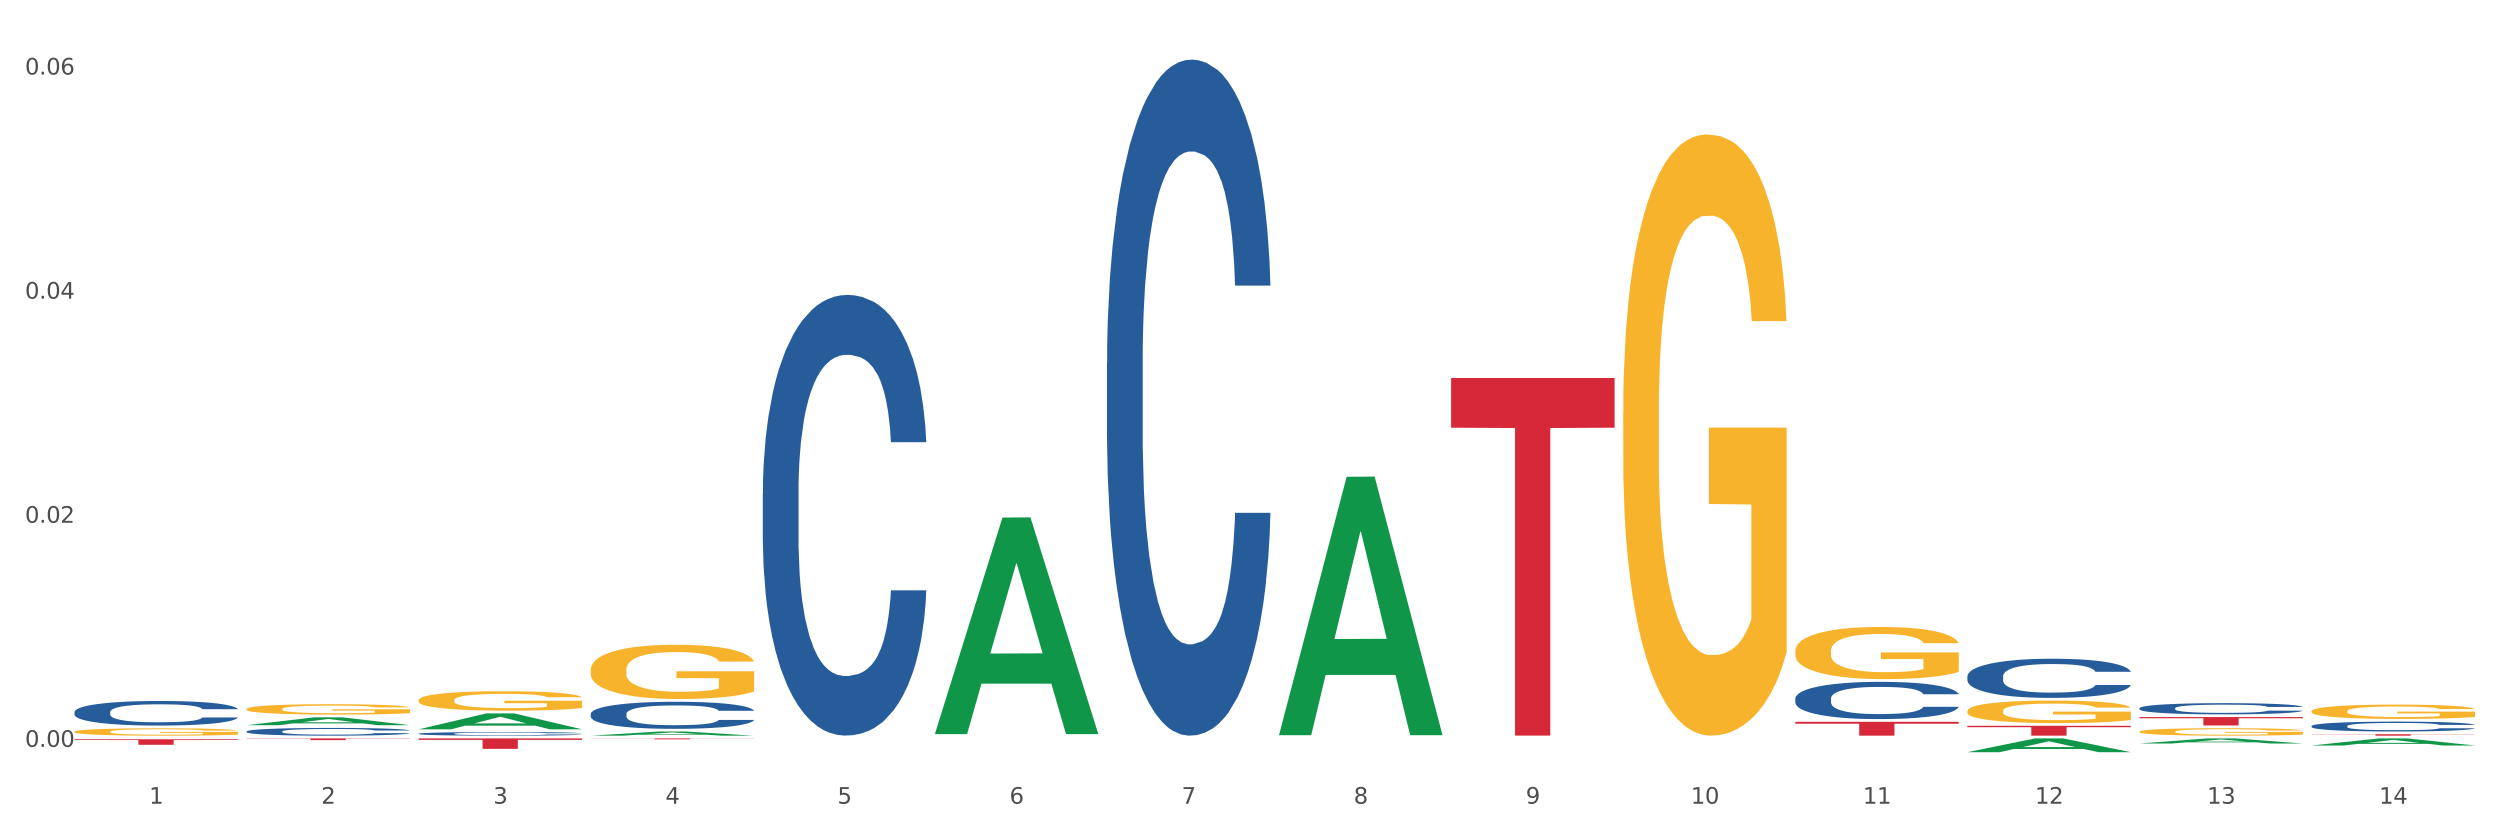 <?xml version="1.0" encoding="utf-8" standalone="no"?>
<!DOCTYPE svg PUBLIC "-//W3C//DTD SVG 1.1//EN"
  "http://www.w3.org/Graphics/SVG/1.1/DTD/svg11.dtd">
<svg xmlns:xlink="http://www.w3.org/1999/xlink" width="1080pt" height="360pt" viewBox="0 0 1080 360" xmlns="http://www.w3.org/2000/svg" version="1.1">
 <rect x="0" y="0" width="1080" height="360" fill="#333333" stroke="none"/>
 <defs>
  <style type="text/css">*{stroke-linejoin: round; stroke-linecap: butt}</style>
 </defs>
 <g id="figure_1">
  <g id="patch_1">
   <path d="M 0 360 
L 1080 360 
L 1080 0 
L 0 0 
z
" style="fill: #ffffff; stroke: #ffffff; stroke-linejoin: miter"/>
  </g>
  <g id="axes_1">
   <g id="matplotlib.axis_1">
    <g id="xtick_1">
     <g id="text_1">
      <!-- 1 -->
      <g style="fill: #4d4d4d" transform="translate(64.432 347.204) scale(0.096 -0.096)">
       <defs>
        <path id="DejaVuSans-31" d="M 794 531 
L 1825 531 
L 1825 4091 
L 703 3866 
L 703 4441 
L 1819 4666 
L 2450 4666 
L 2450 531 
L 3481 531 
L 3481 0 
L 794 0 
L 794 531 
z
" transform="scale(0.016)"/>
       </defs>
       <use xlink:href="#DejaVuSans-31"/>
      </g>
     </g>
    </g>
    <g id="xtick_2">
     <g id="text_2">
      <!-- 2 -->
      <g style="fill: #4d4d4d" transform="translate(138.771 347.204) scale(0.096 -0.096)">
       <defs>
        <path id="DejaVuSans-32" d="M 1228 531 
L 3431 531 
L 3431 0 
L 469 0 
L 469 531 
Q 828 903 1448 1529 
Q 2069 2156 2228 2338 
Q 2531 2678 2651 2914 
Q 2772 3150 2772 3378 
Q 2772 3750 2511 3984 
Q 2250 4219 1831 4219 
Q 1534 4219 1204 4116 
Q 875 4013 500 3803 
L 500 4441 
Q 881 4594 1212 4672 
Q 1544 4750 1819 4750 
Q 2544 4750 2975 4387 
Q 3406 4025 3406 3419 
Q 3406 3131 3298 2873 
Q 3191 2616 2906 2266 
Q 2828 2175 2409 1742 
Q 1991 1309 1228 531 
z
" transform="scale(0.016)"/>
       </defs>
       <use xlink:href="#DejaVuSans-32"/>
      </g>
     </g>
    </g>
    <g id="xtick_3">
     <g id="text_3">
      <!-- 3 -->
      <g style="fill: #4d4d4d" transform="translate(213.109 347.204) scale(0.096 -0.096)">
       <defs>
        <path id="DejaVuSans-33" d="M 2597 2516 
Q 3050 2419 3304 2112 
Q 3559 1806 3559 1356 
Q 3559 666 3084 287 
Q 2609 -91 1734 -91 
Q 1441 -91 1130 -33 
Q 819 25 488 141 
L 488 750 
Q 750 597 1062 519 
Q 1375 441 1716 441 
Q 2309 441 2620 675 
Q 2931 909 2931 1356 
Q 2931 1769 2642 2001 
Q 2353 2234 1838 2234 
L 1294 2234 
L 1294 2753 
L 1863 2753 
Q 2328 2753 2575 2939 
Q 2822 3125 2822 3475 
Q 2822 3834 2567 4026 
Q 2313 4219 1838 4219 
Q 1578 4219 1281 4162 
Q 984 4106 628 3988 
L 628 4550 
Q 988 4650 1302 4700 
Q 1616 4750 1894 4750 
Q 2613 4750 3031 4423 
Q 3450 4097 3450 3541 
Q 3450 3153 3228 2886 
Q 3006 2619 2597 2516 
z
" transform="scale(0.016)"/>
       </defs>
       <use xlink:href="#DejaVuSans-33"/>
      </g>
     </g>
    </g>
    <g id="xtick_4">
     <g id="text_4">
      <!-- 4 -->
      <g style="fill: #4d4d4d" transform="translate(287.448 347.204) scale(0.096 -0.096)">
       <defs>
        <path id="DejaVuSans-34" d="M 2419 4116 
L 825 1625 
L 2419 1625 
L 2419 4116 
z
M 2253 4666 
L 3047 4666 
L 3047 1625 
L 3713 1625 
L 3713 1100 
L 3047 1100 
L 3047 0 
L 2419 0 
L 2419 1100 
L 313 1100 
L 313 1709 
L 2253 4666 
z
" transform="scale(0.016)"/>
       </defs>
       <use xlink:href="#DejaVuSans-34"/>
      </g>
     </g>
    </g>
    <g id="xtick_5">
     <g id="text_5">
      <!-- 5 -->
      <g style="fill: #4d4d4d" transform="translate(361.787 347.204) scale(0.096 -0.096)">
       <defs>
        <path id="DejaVuSans-35" d="M 691 4666 
L 3169 4666 
L 3169 4134 
L 1269 4134 
L 1269 2991 
Q 1406 3038 1543 3061 
Q 1681 3084 1819 3084 
Q 2600 3084 3056 2656 
Q 3513 2228 3513 1497 
Q 3513 744 3044 326 
Q 2575 -91 1722 -91 
Q 1428 -91 1123 -41 
Q 819 9 494 109 
L 494 744 
Q 775 591 1075 516 
Q 1375 441 1709 441 
Q 2250 441 2565 725 
Q 2881 1009 2881 1497 
Q 2881 1984 2565 2268 
Q 2250 2553 1709 2553 
Q 1456 2553 1204 2497 
Q 953 2441 691 2322 
L 691 4666 
z
" transform="scale(0.016)"/>
       </defs>
       <use xlink:href="#DejaVuSans-35"/>
      </g>
     </g>
    </g>
    <g id="xtick_6">
     <g id="text_6">
      <!-- 6 -->
      <g style="fill: #4d4d4d" transform="translate(436.125 347.204) scale(0.096 -0.096)">
       <defs>
        <path id="DejaVuSans-36" d="M 2113 2584 
Q 1688 2584 1439 2293 
Q 1191 2003 1191 1497 
Q 1191 994 1439 701 
Q 1688 409 2113 409 
Q 2538 409 2786 701 
Q 3034 994 3034 1497 
Q 3034 2003 2786 2293 
Q 2538 2584 2113 2584 
z
M 3366 4563 
L 3366 3988 
Q 3128 4100 2886 4159 
Q 2644 4219 2406 4219 
Q 1781 4219 1451 3797 
Q 1122 3375 1075 2522 
Q 1259 2794 1537 2939 
Q 1816 3084 2150 3084 
Q 2853 3084 3261 2657 
Q 3669 2231 3669 1497 
Q 3669 778 3244 343 
Q 2819 -91 2113 -91 
Q 1303 -91 875 529 
Q 447 1150 447 2328 
Q 447 3434 972 4092 
Q 1497 4750 2381 4750 
Q 2619 4750 2861 4703 
Q 3103 4656 3366 4563 
z
" transform="scale(0.016)"/>
       </defs>
       <use xlink:href="#DejaVuSans-36"/>
      </g>
     </g>
    </g>
    <g id="xtick_7">
     <g id="text_7">
      <!-- 7 -->
      <g style="fill: #4d4d4d" transform="translate(510.464 347.204) scale(0.096 -0.096)">
       <defs>
        <path id="DejaVuSans-37" d="M 525 4666 
L 3525 4666 
L 3525 4397 
L 1831 0 
L 1172 0 
L 2766 4134 
L 525 4134 
L 525 4666 
z
" transform="scale(0.016)"/>
       </defs>
       <use xlink:href="#DejaVuSans-37"/>
      </g>
     </g>
    </g>
    <g id="xtick_8">
     <g id="text_8">
      <!-- 8 -->
      <g style="fill: #4d4d4d" transform="translate(584.803 347.204) scale(0.096 -0.096)">
       <defs>
        <path id="DejaVuSans-38" d="M 2034 2216 
Q 1584 2216 1326 1975 
Q 1069 1734 1069 1313 
Q 1069 891 1326 650 
Q 1584 409 2034 409 
Q 2484 409 2743 651 
Q 3003 894 3003 1313 
Q 3003 1734 2745 1975 
Q 2488 2216 2034 2216 
z
M 1403 2484 
Q 997 2584 770 2862 
Q 544 3141 544 3541 
Q 544 4100 942 4425 
Q 1341 4750 2034 4750 
Q 2731 4750 3128 4425 
Q 3525 4100 3525 3541 
Q 3525 3141 3298 2862 
Q 3072 2584 2669 2484 
Q 3125 2378 3379 2068 
Q 3634 1759 3634 1313 
Q 3634 634 3220 271 
Q 2806 -91 2034 -91 
Q 1263 -91 848 271 
Q 434 634 434 1313 
Q 434 1759 690 2068 
Q 947 2378 1403 2484 
z
M 1172 3481 
Q 1172 3119 1398 2916 
Q 1625 2713 2034 2713 
Q 2441 2713 2670 2916 
Q 2900 3119 2900 3481 
Q 2900 3844 2670 4047 
Q 2441 4250 2034 4250 
Q 1625 4250 1398 4047 
Q 1172 3844 1172 3481 
z
" transform="scale(0.016)"/>
       </defs>
       <use xlink:href="#DejaVuSans-38"/>
      </g>
     </g>
    </g>
    <g id="xtick_9">
     <g id="text_9">
      <!-- 9 -->
      <g style="fill: #4d4d4d" transform="translate(659.142 347.204) scale(0.096 -0.096)">
       <defs>
        <path id="DejaVuSans-39" d="M 703 97 
L 703 672 
Q 941 559 1184 500 
Q 1428 441 1663 441 
Q 2288 441 2617 861 
Q 2947 1281 2994 2138 
Q 2813 1869 2534 1725 
Q 2256 1581 1919 1581 
Q 1219 1581 811 2004 
Q 403 2428 403 3163 
Q 403 3881 828 4315 
Q 1253 4750 1959 4750 
Q 2769 4750 3195 4129 
Q 3622 3509 3622 2328 
Q 3622 1225 3098 567 
Q 2575 -91 1691 -91 
Q 1453 -91 1209 -44 
Q 966 3 703 97 
z
M 1959 2075 
Q 2384 2075 2632 2365 
Q 2881 2656 2881 3163 
Q 2881 3666 2632 3958 
Q 2384 4250 1959 4250 
Q 1534 4250 1286 3958 
Q 1038 3666 1038 3163 
Q 1038 2656 1286 2365 
Q 1534 2075 1959 2075 
z
" transform="scale(0.016)"/>
       </defs>
       <use xlink:href="#DejaVuSans-39"/>
      </g>
     </g>
    </g>
    <g id="xtick_10">
     <g id="text_10">
      <!-- 10 -->
      <g style="fill: #4d4d4d" transform="translate(730.426 347.204) scale(0.096 -0.096)">
       <defs>
        <path id="DejaVuSans-30" d="M 2034 4250 
Q 1547 4250 1301 3770 
Q 1056 3291 1056 2328 
Q 1056 1369 1301 889 
Q 1547 409 2034 409 
Q 2525 409 2770 889 
Q 3016 1369 3016 2328 
Q 3016 3291 2770 3770 
Q 2525 4250 2034 4250 
z
M 2034 4750 
Q 2819 4750 3233 4129 
Q 3647 3509 3647 2328 
Q 3647 1150 3233 529 
Q 2819 -91 2034 -91 
Q 1250 -91 836 529 
Q 422 1150 422 2328 
Q 422 3509 836 4129 
Q 1250 4750 2034 4750 
z
" transform="scale(0.016)"/>
       </defs>
       <use xlink:href="#DejaVuSans-31"/>
       <use xlink:href="#DejaVuSans-30" transform="translate(63.623 0)"/>
      </g>
     </g>
    </g>
    <g id="xtick_11">
     <g id="text_11">
      <!-- 11 -->
      <g style="fill: #4d4d4d" transform="translate(804.765 347.204) scale(0.096 -0.096)">
       <use xlink:href="#DejaVuSans-31"/>
       <use xlink:href="#DejaVuSans-31" transform="translate(63.623 0)"/>
      </g>
     </g>
    </g>
    <g id="xtick_12">
     <g id="text_12">
      <!-- 12 -->
      <g style="fill: #4d4d4d" transform="translate(879.104 347.204) scale(0.096 -0.096)">
       <use xlink:href="#DejaVuSans-31"/>
       <use xlink:href="#DejaVuSans-32" transform="translate(63.623 0)"/>
      </g>
     </g>
    </g>
    <g id="xtick_13">
     <g id="text_13">
      <!-- 13 -->
      <g style="fill: #4d4d4d" transform="translate(953.442 347.204) scale(0.096 -0.096)">
       <use xlink:href="#DejaVuSans-31"/>
       <use xlink:href="#DejaVuSans-33" transform="translate(63.623 0)"/>
      </g>
     </g>
    </g>
    <g id="xtick_14">
     <g id="text_14">
      <!-- 14 -->
      <g style="fill: #4d4d4d" transform="translate(1027.781 347.204) scale(0.096 -0.096)">
       <use xlink:href="#DejaVuSans-31"/>
       <use xlink:href="#DejaVuSans-34" transform="translate(63.623 0)"/>
      </g>
     </g>
    </g>
    <g id="xtick_15"/>
    <g id="xtick_16"/>
    <g id="xtick_17"/>
    <g id="xtick_18"/>
    <g id="xtick_19"/>
    <g id="xtick_20"/>
    <g id="xtick_21"/>
    <g id="xtick_22"/>
    <g id="xtick_23"/>
    <g id="xtick_24"/>
    <g id="xtick_25"/>
    <g id="xtick_26"/>
    <g id="xtick_27"/>
   </g>
   <g id="matplotlib.axis_2">
    <g id="ytick_1">
     <g id="text_15">
      <!-- 0.00 -->
      <g style="fill: #4d4d4d" transform="translate(10.8 322.636) scale(0.096 -0.096)">
       <defs>
        <path id="DejaVuSans-2e" d="M 684 794 
L 1344 794 
L 1344 0 
L 684 0 
L 684 794 
z
" transform="scale(0.016)"/>
       </defs>
       <use xlink:href="#DejaVuSans-30"/>
       <use xlink:href="#DejaVuSans-2e" transform="translate(63.623 0)"/>
       <use xlink:href="#DejaVuSans-30" transform="translate(95.41 0)"/>
       <use xlink:href="#DejaVuSans-30" transform="translate(159.033 0)"/>
      </g>
     </g>
    </g>
    <g id="ytick_2">
     <g id="text_16">
      <!-- 0.02 -->
      <g style="fill: #4d4d4d" transform="translate(10.8 225.823) scale(0.096 -0.096)">
       <use xlink:href="#DejaVuSans-30"/>
       <use xlink:href="#DejaVuSans-2e" transform="translate(63.623 0)"/>
       <use xlink:href="#DejaVuSans-30" transform="translate(95.41 0)"/>
       <use xlink:href="#DejaVuSans-32" transform="translate(159.033 0)"/>
      </g>
     </g>
    </g>
    <g id="ytick_3">
     <g id="text_17">
      <!-- 0.04 -->
      <g style="fill: #4d4d4d" transform="translate(10.8 129.011) scale(0.096 -0.096)">
       <use xlink:href="#DejaVuSans-30"/>
       <use xlink:href="#DejaVuSans-2e" transform="translate(63.623 0)"/>
       <use xlink:href="#DejaVuSans-30" transform="translate(95.41 0)"/>
       <use xlink:href="#DejaVuSans-34" transform="translate(159.033 0)"/>
      </g>
     </g>
    </g>
    <g id="ytick_4">
     <g id="text_18">
      <!-- 0.06 -->
      <g style="fill: #4d4d4d" transform="translate(10.8 32.199) scale(0.096 -0.096)">
       <use xlink:href="#DejaVuSans-30"/>
       <use xlink:href="#DejaVuSans-2e" transform="translate(63.623 0)"/>
       <use xlink:href="#DejaVuSans-30" transform="translate(95.41 0)"/>
       <use xlink:href="#DejaVuSans-36" transform="translate(159.033 0)"/>
      </g>
     </g>
    </g>
    <g id="ytick_5"/>
    <g id="ytick_6"/>
    <g id="ytick_7"/>
   </g>
   <g id="PolyCollection_1">
    <path d="M 775.562 281.265 
L 775.645 281.244 
L 775.645 280.503 
L 775.812 279.865 
L 776.646 278.322 
L 777.897 277.046 
L 778.814 276.367 
L 779.731 275.812 
L 780.815 275.256 
L 782.149 274.68 
L 784.567 273.836 
L 786.068 273.404 
L 787.902 272.951 
L 791.237 272.293 
L 793.655 271.922 
L 796.157 271.614 
L 800.242 271.243 
L 802.91 271.078 
L 805.745 270.955 
L 809.164 270.873 
L 811.748 270.852 
L 817.418 270.914 
L 822.254 271.099 
L 824.589 271.243 
L 827.59 271.49 
L 829.175 271.655 
L 831.759 271.984 
L 834.427 272.416 
L 836.262 272.786 
L 839.013 273.486 
L 841.098 274.186 
L 843.015 275.05 
L 844.016 275.647 
L 844.766 276.203 
L 845.433 276.84 
L 846.1 277.849 
L 831.092 277.849 
L 830.509 277.129 
L 829.592 276.449 
L 828.257 275.791 
L 827.09 275.379 
L 825.089 274.865 
L 823.255 274.536 
L 821.337 274.289 
L 819.002 274.083 
L 817.168 273.98 
L 814.583 273.898 
L 809.497 273.918 
L 806.079 274.083 
L 803.744 274.289 
L 802.243 274.474 
L 800.909 274.68 
L 799.408 274.968 
L 797.657 275.4 
L 796.407 275.791 
L 795.156 276.285 
L 794.156 276.779 
L 793.238 277.355 
L 792.488 277.972 
L 791.904 278.61 
L 791.404 279.392 
L 790.987 280.689 
L 790.987 283.508 
L 791.154 284.146 
L 791.571 284.99 
L 792.071 285.627 
L 792.905 286.389 
L 793.655 286.903 
L 795.073 287.644 
L 796.657 288.261 
L 797.908 288.652 
L 799.158 288.982 
L 801.326 289.434 
L 803.744 289.805 
L 805.829 290.031 
L 808.663 290.237 
L 810.581 290.319 
L 812.249 290.36 
L 816.334 290.36 
L 819.253 290.299 
L 822.504 290.155 
L 825.006 289.969 
L 827.09 289.743 
L 829.425 289.373 
L 830.926 289.023 
L 830.926 284.722 
L 812.582 284.701 
L 812.582 281.841 
L 846.184 281.841 
L 846.184 290.237 
L 844.766 290.669 
L 843.182 291.06 
L 841.515 291.41 
L 839.013 291.842 
L 836.012 292.254 
L 833.344 292.542 
L 830.509 292.789 
L 827.174 293.015 
L 822.838 293.221 
L 820.17 293.303 
L 816.835 293.365 
L 812.916 293.386 
L 809.497 293.344 
L 806.162 293.241 
L 802.66 293.056 
L 799.242 292.789 
L 796.657 292.521 
L 794.072 292.192 
L 791.321 291.76 
L 789.153 291.348 
L 787.485 290.978 
L 785.651 290.505 
L 783.65 289.887 
L 782.149 289.332 
L 780.815 288.755 
L 779.398 288.015 
L 778.397 287.377 
L 777.396 286.574 
L 776.813 285.977 
L 776.146 285.051 
L 775.645 283.755 
L 775.562 281.265 
z
" clip-path="url(#p4a95158fc0)" style="fill: #f7b32b"/>
    <path d="M 849.901 307.153 
L 849.984 307.144 
L 849.984 306.825 
L 850.151 306.549 
L 850.985 305.883 
L 852.235 305.333 
L 853.153 305.04 
L 854.07 304.8 
L 855.154 304.56 
L 856.488 304.311 
L 858.906 303.947 
L 860.407 303.761 
L 862.241 303.565 
L 865.576 303.281 
L 867.994 303.121 
L 870.495 302.988 
L 874.581 302.828 
L 877.249 302.757 
L 880.084 302.704 
L 883.502 302.669 
L 886.087 302.66 
L 891.757 302.686 
L 896.593 302.766 
L 898.927 302.828 
L 901.929 302.935 
L 903.513 303.006 
L 906.098 303.148 
L 908.766 303.335 
L 910.601 303.494 
L 913.352 303.796 
L 915.436 304.098 
L 917.354 304.471 
L 918.355 304.729 
L 919.105 304.969 
L 919.772 305.244 
L 920.439 305.679 
L 905.431 305.679 
L 904.847 305.368 
L 903.93 305.075 
L 902.596 304.791 
L 901.429 304.613 
L 899.428 304.391 
L 897.593 304.249 
L 895.676 304.143 
L 893.341 304.054 
L 891.507 304.01 
L 888.922 303.974 
L 883.836 303.983 
L 880.417 304.054 
L 878.083 304.143 
L 876.582 304.223 
L 875.248 304.311 
L 873.747 304.436 
L 871.996 304.622 
L 870.745 304.791 
L 869.495 305.004 
L 868.494 305.217 
L 867.577 305.466 
L 866.827 305.732 
L 866.243 306.008 
L 865.743 306.345 
L 865.326 306.904 
L 865.326 308.121 
L 865.493 308.396 
L 865.91 308.76 
L 866.41 309.036 
L 867.244 309.364 
L 867.994 309.586 
L 869.411 309.906 
L 870.996 310.172 
L 872.246 310.341 
L 873.497 310.483 
L 875.665 310.679 
L 878.083 310.838 
L 880.167 310.936 
L 883.002 311.025 
L 884.92 311.06 
L 886.587 311.078 
L 890.673 311.078 
L 893.591 311.052 
L 896.843 310.989 
L 899.344 310.91 
L 901.429 310.812 
L 903.763 310.652 
L 905.264 310.501 
L 905.264 308.645 
L 886.921 308.636 
L 886.921 307.402 
L 920.523 307.402 
L 920.523 311.025 
L 919.105 311.211 
L 917.521 311.38 
L 915.853 311.531 
L 913.352 311.718 
L 910.35 311.895 
L 907.682 312.02 
L 904.847 312.126 
L 901.512 312.224 
L 897.177 312.313 
L 894.508 312.348 
L 891.173 312.375 
L 887.254 312.384 
L 883.836 312.366 
L 880.501 312.321 
L 876.999 312.242 
L 873.58 312.126 
L 870.996 312.011 
L 868.411 311.869 
L 865.659 311.682 
L 863.492 311.505 
L 861.824 311.345 
L 859.99 311.14 
L 857.989 310.874 
L 856.488 310.634 
L 855.154 310.386 
L 853.736 310.066 
L 852.736 309.791 
L 851.735 309.444 
L 851.151 309.187 
L 850.484 308.787 
L 849.984 308.228 
L 849.901 307.153 
z
" clip-path="url(#p4a95158fc0)" style="fill: #f7b32b"/>
    <path d="M 924.24 316.07 
L 924.323 316.067 
L 924.323 315.96 
L 924.49 315.868 
L 925.323 315.646 
L 926.574 315.462 
L 927.491 315.364 
L 928.408 315.284 
L 929.492 315.204 
L 930.826 315.121 
L 933.244 314.999 
L 934.745 314.937 
L 936.58 314.872 
L 939.915 314.777 
L 942.333 314.724 
L 944.834 314.679 
L 948.92 314.626 
L 951.588 314.602 
L 954.423 314.584 
L 957.841 314.573 
L 960.426 314.57 
L 966.096 314.579 
L 970.932 314.605 
L 973.266 314.626 
L 976.268 314.662 
L 977.852 314.685 
L 980.437 314.733 
L 983.105 314.795 
L 984.939 314.848 
L 987.691 314.949 
L 989.775 315.05 
L 991.693 315.174 
L 992.693 315.26 
L 993.444 315.34 
L 994.111 315.432 
L 994.778 315.578 
L 979.77 315.578 
L 979.186 315.474 
L 978.269 315.376 
L 976.935 315.281 
L 975.768 315.222 
L 973.766 315.148 
L 971.932 315.1 
L 970.014 315.065 
L 967.68 315.035 
L 965.845 315.02 
L 963.261 315.008 
L 958.175 315.011 
L 954.756 315.035 
L 952.422 315.065 
L 950.921 315.091 
L 949.587 315.121 
L 948.086 315.163 
L 946.335 315.225 
L 945.084 315.281 
L 943.834 315.352 
L 942.833 315.423 
L 941.916 315.506 
L 941.165 315.595 
L 940.582 315.687 
L 940.081 315.8 
L 939.665 315.987 
L 939.665 316.393 
L 939.831 316.485 
L 940.248 316.606 
L 940.749 316.698 
L 941.582 316.808 
L 942.333 316.882 
L 943.75 316.989 
L 945.334 317.077 
L 946.585 317.134 
L 947.836 317.181 
L 950.004 317.246 
L 952.422 317.3 
L 954.506 317.332 
L 957.341 317.362 
L 959.259 317.374 
L 960.926 317.38 
L 965.012 317.38 
L 967.93 317.371 
L 971.182 317.35 
L 973.683 317.323 
L 975.768 317.291 
L 978.102 317.238 
L 979.603 317.187 
L 979.603 316.568 
L 961.26 316.565 
L 961.26 316.153 
L 994.861 316.153 
L 994.861 317.362 
L 993.444 317.424 
L 991.86 317.481 
L 990.192 317.531 
L 987.691 317.593 
L 984.689 317.652 
L 982.021 317.694 
L 979.186 317.73 
L 975.851 317.762 
L 971.515 317.792 
L 968.847 317.804 
L 965.512 317.813 
L 961.593 317.816 
L 958.175 317.81 
L 954.84 317.795 
L 951.338 317.768 
L 947.919 317.73 
L 945.334 317.691 
L 942.75 317.644 
L 939.998 317.581 
L 937.83 317.522 
L 936.163 317.469 
L 934.328 317.401 
L 932.327 317.312 
L 930.826 317.232 
L 929.492 317.149 
L 928.075 317.042 
L 927.074 316.95 
L 926.074 316.834 
L 925.49 316.748 
L 924.823 316.615 
L 924.323 316.428 
L 924.24 316.07 
z
" clip-path="url(#p4a95158fc0)" style="fill: #f7b32b"/>
    <path d="M 701.223 178.096 
L 701.307 177.858 
L 701.307 169.319 
L 701.474 161.965 
L 702.307 144.174 
L 703.558 129.466 
L 704.475 121.638 
L 705.392 115.234 
L 706.476 108.829 
L 707.81 102.187 
L 710.228 92.461 
L 711.729 87.479 
L 713.563 82.261 
L 716.899 74.67 
L 719.317 70.4 
L 721.818 66.842 
L 725.903 62.572 
L 728.572 60.674 
L 731.406 59.251 
L 734.825 58.302 
L 737.41 58.065 
L 743.08 58.776 
L 747.915 60.911 
L 750.25 62.572 
L 753.252 65.418 
L 754.836 67.316 
L 757.421 71.111 
L 760.089 76.093 
L 761.923 80.363 
L 764.675 88.428 
L 766.759 96.494 
L 768.677 106.457 
L 769.677 113.336 
L 770.428 119.741 
L 771.095 127.094 
L 771.762 138.718 
L 756.754 138.718 
L 756.17 130.415 
L 755.253 122.587 
L 753.919 114.996 
L 752.751 110.252 
L 750.75 104.322 
L 748.916 100.526 
L 746.998 97.68 
L 744.664 95.307 
L 742.829 94.121 
L 740.245 93.173 
L 735.159 93.41 
L 731.74 95.307 
L 729.405 97.68 
L 727.905 99.815 
L 726.571 102.187 
L 725.07 105.508 
L 723.319 110.489 
L 722.068 114.996 
L 720.817 120.69 
L 719.817 126.383 
L 718.9 133.025 
L 718.149 140.141 
L 717.566 147.495 
L 717.065 156.509 
L 716.648 171.454 
L 716.648 203.952 
L 716.815 211.306 
L 717.232 221.032 
L 717.732 228.385 
L 718.566 237.162 
L 719.317 243.093 
L 720.734 251.632 
L 722.318 258.749 
L 723.569 263.256 
L 724.82 267.051 
L 726.987 272.27 
L 729.405 276.54 
L 731.49 279.149 
L 734.325 281.522 
L 736.242 282.47 
L 737.91 282.945 
L 741.996 282.945 
L 744.914 282.233 
L 748.166 280.573 
L 750.667 278.438 
L 752.751 275.828 
L 755.086 271.559 
L 756.587 267.526 
L 756.587 217.948 
L 738.244 217.711 
L 738.244 184.738 
L 771.845 184.738 
L 771.845 281.522 
L 770.428 286.503 
L 768.844 291.01 
L 767.176 295.043 
L 764.675 300.024 
L 761.673 304.769 
L 759.005 308.09 
L 756.17 310.936 
L 752.835 313.546 
L 748.499 315.918 
L 745.831 316.867 
L 742.496 317.578 
L 738.577 317.816 
L 735.159 317.341 
L 731.823 316.155 
L 728.321 314.02 
L 724.903 310.936 
L 722.318 307.852 
L 719.733 304.057 
L 716.982 299.076 
L 714.814 294.331 
L 713.147 290.061 
L 711.312 284.605 
L 709.311 277.489 
L 707.81 271.084 
L 706.476 264.442 
L 705.059 255.902 
L 704.058 248.549 
L 703.058 239.297 
L 702.474 232.418 
L 701.807 221.743 
L 701.307 206.799 
L 701.223 178.096 
z
" clip-path="url(#p4a95158fc0)" style="fill: #f7b32b"/>
    <path d="M 106.514 306.291 
L 106.597 306.287 
L 106.597 306.139 
L 106.764 306.012 
L 107.598 305.704 
L 108.848 305.45 
L 109.765 305.315 
L 110.683 305.204 
L 111.767 305.093 
L 113.101 304.979 
L 115.519 304.81 
L 117.019 304.724 
L 118.854 304.634 
L 122.189 304.503 
L 124.607 304.429 
L 127.108 304.368 
L 131.194 304.294 
L 133.862 304.261 
L 136.697 304.236 
L 140.115 304.22 
L 142.7 304.216 
L 148.37 304.228 
L 153.206 304.265 
L 155.54 304.294 
L 158.542 304.343 
L 160.126 304.376 
L 162.711 304.441 
L 165.379 304.527 
L 167.213 304.601 
L 169.965 304.741 
L 172.049 304.88 
L 173.967 305.052 
L 174.968 305.171 
L 175.718 305.282 
L 176.385 305.409 
L 177.052 305.61 
L 162.044 305.61 
L 161.46 305.466 
L 160.543 305.331 
L 159.209 305.2 
L 158.042 305.118 
L 156.041 305.015 
L 154.206 304.95 
L 152.289 304.901 
L 149.954 304.86 
L 148.12 304.839 
L 145.535 304.823 
L 140.449 304.827 
L 137.03 304.86 
L 134.696 304.901 
L 133.195 304.938 
L 131.861 304.979 
L 130.36 305.036 
L 128.609 305.122 
L 127.358 305.2 
L 126.108 305.298 
L 125.107 305.397 
L 124.19 305.512 
L 123.44 305.635 
L 122.856 305.762 
L 122.356 305.918 
L 121.939 306.176 
L 121.939 306.738 
L 122.106 306.865 
L 122.522 307.033 
L 123.023 307.16 
L 123.856 307.312 
L 124.607 307.414 
L 126.024 307.562 
L 127.609 307.685 
L 128.859 307.763 
L 130.11 307.828 
L 132.278 307.919 
L 134.696 307.992 
L 136.78 308.038 
L 139.615 308.079 
L 141.533 308.095 
L 143.2 308.103 
L 147.286 308.103 
L 150.204 308.091 
L 153.456 308.062 
L 155.957 308.025 
L 158.042 307.98 
L 160.376 307.906 
L 161.877 307.837 
L 161.877 306.98 
L 143.534 306.976 
L 143.534 306.406 
L 177.135 306.406 
L 177.135 308.079 
L 175.718 308.165 
L 174.134 308.243 
L 172.466 308.312 
L 169.965 308.398 
L 166.963 308.48 
L 164.295 308.538 
L 161.46 308.587 
L 158.125 308.632 
L 153.789 308.673 
L 151.121 308.69 
L 147.786 308.702 
L 143.867 308.706 
L 140.449 308.698 
L 137.114 308.677 
L 133.612 308.64 
L 130.193 308.587 
L 127.609 308.534 
L 125.024 308.468 
L 122.272 308.382 
L 120.104 308.3 
L 118.437 308.226 
L 116.603 308.132 
L 114.601 308.009 
L 113.101 307.898 
L 111.767 307.783 
L 110.349 307.636 
L 109.349 307.509 
L 108.348 307.349 
L 107.764 307.23 
L 107.097 307.045 
L 106.597 306.787 
L 106.514 306.291 
z
" clip-path="url(#p4a95158fc0)" style="fill: #f7b32b"/>
    <path d="M 180.852 302.501 
L 180.936 302.493 
L 180.936 302.217 
L 181.103 301.98 
L 181.936 301.405 
L 183.187 300.929 
L 184.104 300.676 
L 185.021 300.469 
L 186.105 300.263 
L 187.439 300.048 
L 189.857 299.734 
L 191.358 299.573 
L 193.192 299.404 
L 196.528 299.159 
L 198.946 299.021 
L 201.447 298.906 
L 205.533 298.768 
L 208.201 298.706 
L 211.036 298.66 
L 214.454 298.63 
L 217.039 298.622 
L 222.709 298.645 
L 227.545 298.714 
L 229.879 298.768 
L 232.881 298.86 
L 234.465 298.921 
L 237.05 299.044 
L 239.718 299.205 
L 241.552 299.343 
L 244.304 299.603 
L 246.388 299.864 
L 248.306 300.186 
L 249.306 300.408 
L 250.057 300.615 
L 250.724 300.853 
L 251.391 301.228 
L 236.383 301.228 
L 235.799 300.96 
L 234.882 300.707 
L 233.548 300.462 
L 232.38 300.309 
L 230.379 300.117 
L 228.545 299.994 
L 226.627 299.902 
L 224.293 299.826 
L 222.458 299.787 
L 219.874 299.757 
L 214.788 299.764 
L 211.369 299.826 
L 209.034 299.902 
L 207.534 299.971 
L 206.2 300.048 
L 204.699 300.155 
L 202.948 300.316 
L 201.697 300.462 
L 200.446 300.646 
L 199.446 300.83 
L 198.529 301.044 
L 197.778 301.274 
L 197.195 301.512 
L 196.694 301.803 
L 196.277 302.286 
L 196.277 303.336 
L 196.444 303.574 
L 196.861 303.888 
L 197.361 304.126 
L 198.195 304.409 
L 198.946 304.601 
L 200.363 304.877 
L 201.947 305.107 
L 203.198 305.253 
L 204.449 305.375 
L 206.616 305.544 
L 209.034 305.682 
L 211.119 305.766 
L 213.954 305.843 
L 215.871 305.874 
L 217.539 305.889 
L 221.625 305.889 
L 224.543 305.866 
L 227.795 305.812 
L 230.296 305.743 
L 232.38 305.659 
L 234.715 305.521 
L 236.216 305.391 
L 236.216 303.789 
L 217.873 303.781 
L 217.873 302.715 
L 251.474 302.715 
L 251.474 305.843 
L 250.057 306.004 
L 248.473 306.149 
L 246.805 306.28 
L 244.304 306.441 
L 241.302 306.594 
L 238.634 306.701 
L 235.799 306.793 
L 232.464 306.878 
L 228.128 306.954 
L 225.46 306.985 
L 222.125 307.008 
L 218.206 307.016 
L 214.788 307 
L 211.452 306.962 
L 207.951 306.893 
L 204.532 306.793 
L 201.947 306.694 
L 199.362 306.571 
L 196.611 306.41 
L 194.443 306.257 
L 192.776 306.119 
L 190.941 305.943 
L 188.94 305.713 
L 187.439 305.506 
L 186.105 305.291 
L 184.688 305.015 
L 183.687 304.777 
L 182.687 304.478 
L 182.103 304.256 
L 181.436 303.911 
L 180.936 303.428 
L 180.852 302.501 
z
" clip-path="url(#p4a95158fc0)" style="fill: #f7b32b"/>
    <path d="M 255.191 289.379 
L 255.275 289.357 
L 255.275 288.586 
L 255.441 287.922 
L 256.275 286.316 
L 257.526 284.989 
L 258.443 284.282 
L 259.36 283.704 
L 260.444 283.126 
L 261.778 282.526 
L 264.196 281.648 
L 265.697 281.199 
L 267.531 280.727 
L 270.866 280.042 
L 273.284 279.657 
L 275.786 279.336 
L 279.871 278.95 
L 282.539 278.779 
L 285.374 278.65 
L 288.793 278.565 
L 291.377 278.543 
L 297.047 278.607 
L 301.883 278.8 
L 304.218 278.95 
L 307.219 279.207 
L 308.804 279.378 
L 311.388 279.721 
L 314.057 280.171 
L 315.891 280.556 
L 318.642 281.284 
L 320.727 282.012 
L 322.645 282.912 
L 323.645 283.533 
L 324.395 284.111 
L 325.062 284.775 
L 325.73 285.824 
L 310.721 285.824 
L 310.138 285.074 
L 309.221 284.368 
L 307.886 283.683 
L 306.719 283.254 
L 304.718 282.719 
L 302.884 282.376 
L 300.966 282.119 
L 298.631 281.905 
L 296.797 281.798 
L 294.212 281.712 
L 289.126 281.734 
L 285.708 281.905 
L 283.373 282.119 
L 281.872 282.312 
L 280.538 282.526 
L 279.037 282.826 
L 277.286 283.276 
L 276.036 283.683 
L 274.785 284.196 
L 273.785 284.71 
L 272.867 285.31 
L 272.117 285.952 
L 271.533 286.616 
L 271.033 287.43 
L 270.616 288.779 
L 270.616 291.713 
L 270.783 292.376 
L 271.2 293.254 
L 271.7 293.918 
L 272.534 294.711 
L 273.284 295.246 
L 274.702 296.017 
L 276.286 296.659 
L 277.537 297.066 
L 278.787 297.409 
L 280.955 297.88 
L 283.373 298.265 
L 285.458 298.501 
L 288.292 298.715 
L 290.21 298.801 
L 291.878 298.843 
L 295.963 298.843 
L 298.882 298.779 
L 302.133 298.629 
L 304.635 298.437 
L 306.719 298.201 
L 309.054 297.816 
L 310.555 297.452 
L 310.555 292.976 
L 292.211 292.955 
L 292.211 289.978 
L 325.813 289.978 
L 325.813 298.715 
L 324.395 299.165 
L 322.811 299.572 
L 321.144 299.936 
L 318.642 300.385 
L 315.641 300.814 
L 312.973 301.113 
L 310.138 301.37 
L 306.803 301.606 
L 302.467 301.82 
L 299.799 301.906 
L 296.464 301.97 
L 292.545 301.991 
L 289.126 301.948 
L 285.791 301.841 
L 282.289 301.649 
L 278.871 301.37 
L 276.286 301.092 
L 273.701 300.749 
L 270.95 300.3 
L 268.782 299.871 
L 267.114 299.486 
L 265.28 298.993 
L 263.279 298.351 
L 261.778 297.773 
L 260.444 297.173 
L 259.027 296.402 
L 258.026 295.738 
L 257.025 294.903 
L 256.442 294.282 
L 255.775 293.319 
L 255.275 291.97 
L 255.191 289.379 
z
" clip-path="url(#p4a95158fc0)" style="fill: #f7b32b"/>
    <path d="M 32.175 316.096 
L 32.258 316.093 
L 32.258 315.988 
L 32.425 315.897 
L 33.259 315.678 
L 34.51 315.497 
L 35.427 315.401 
L 36.344 315.322 
L 37.428 315.243 
L 38.762 315.161 
L 41.18 315.042 
L 42.681 314.98 
L 44.515 314.916 
L 47.85 314.823 
L 50.268 314.77 
L 52.77 314.726 
L 56.855 314.674 
L 59.523 314.65 
L 62.358 314.633 
L 65.777 314.621 
L 68.361 314.618 
L 74.031 314.627 
L 78.867 314.653 
L 81.202 314.674 
L 84.203 314.709 
L 85.788 314.732 
L 88.372 314.779 
L 91.04 314.84 
L 92.875 314.893 
L 95.626 314.992 
L 97.711 315.091 
L 99.628 315.214 
L 100.629 315.299 
L 101.379 315.377 
L 102.046 315.468 
L 102.713 315.611 
L 87.705 315.611 
L 87.122 315.509 
L 86.204 315.413 
L 84.87 315.319 
L 83.703 315.261 
L 81.702 315.188 
L 79.868 315.141 
L 77.95 315.106 
L 75.615 315.077 
L 73.781 315.062 
L 71.196 315.05 
L 66.11 315.053 
L 62.692 315.077 
L 60.357 315.106 
L 58.856 315.132 
L 57.522 315.161 
L 56.021 315.202 
L 54.27 315.264 
L 53.02 315.319 
L 51.769 315.389 
L 50.768 315.459 
L 49.851 315.541 
L 49.101 315.629 
L 48.517 315.719 
L 48.017 315.83 
L 47.6 316.014 
L 47.6 316.414 
L 47.767 316.505 
L 48.184 316.624 
L 48.684 316.715 
L 49.518 316.823 
L 50.268 316.896 
L 51.686 317.001 
L 53.27 317.089 
L 54.52 317.144 
L 55.771 317.191 
L 57.939 317.255 
L 60.357 317.307 
L 62.441 317.34 
L 65.276 317.369 
L 67.194 317.38 
L 68.862 317.386 
L 72.947 317.386 
L 75.865 317.378 
L 79.117 317.357 
L 81.619 317.331 
L 83.703 317.299 
L 86.038 317.246 
L 87.538 317.197 
L 87.538 316.586 
L 69.195 316.583 
L 69.195 316.178 
L 102.797 316.178 
L 102.797 317.369 
L 101.379 317.43 
L 99.795 317.486 
L 98.128 317.535 
L 95.626 317.597 
L 92.625 317.655 
L 89.956 317.696 
L 87.122 317.731 
L 83.786 317.763 
L 79.451 317.792 
L 76.783 317.804 
L 73.447 317.813 
L 69.529 317.816 
L 66.11 317.81 
L 62.775 317.795 
L 59.273 317.769 
L 55.855 317.731 
L 53.27 317.693 
L 50.685 317.646 
L 47.934 317.585 
L 45.766 317.526 
L 44.098 317.474 
L 42.264 317.407 
L 40.263 317.319 
L 38.762 317.24 
L 37.428 317.159 
L 36.01 317.053 
L 35.01 316.963 
L 34.009 316.849 
L 33.426 316.764 
L 32.759 316.633 
L 32.258 316.449 
L 32.175 316.096 
z
" clip-path="url(#p4a95158fc0)" style="fill: #f7b32b"/>
    <path d="M 849.901 292.172 
L 849.984 292.156 
L 849.984 291.724 
L 850.235 291.137 
L 851.153 290.055 
L 852.322 289.236 
L 854.325 288.279 
L 855.41 287.877 
L 856.829 287.429 
L 859.751 286.703 
L 863.09 286.085 
L 865.428 285.745 
L 867.181 285.529 
L 871.104 285.143 
L 873.358 284.973 
L 875.695 284.834 
L 877.699 284.741 
L 881.038 284.633 
L 883.709 284.587 
L 886.798 284.571 
L 889.386 284.587 
L 892.808 284.648 
L 897.817 284.834 
L 899.737 284.942 
L 902.325 285.127 
L 904.996 285.374 
L 907.166 285.622 
L 909.671 285.977 
L 912.258 286.44 
L 914.763 287.027 
L 916.516 287.568 
L 917.935 288.14 
L 919.187 288.835 
L 920.105 289.592 
L 920.523 290.225 
L 905.246 290.225 
L 904.829 289.654 
L 903.994 289.036 
L 903.159 288.619 
L 902.241 288.279 
L 900.822 287.893 
L 899.57 287.645 
L 897.483 287.352 
L 895.563 287.166 
L 893.977 287.058 
L 892.057 286.966 
L 887.966 286.873 
L 885.045 286.873 
L 883.208 286.904 
L 880.954 286.981 
L 879.034 287.089 
L 876.78 287.275 
L 875.027 287.475 
L 873.274 287.738 
L 872.273 287.923 
L 870.77 288.263 
L 869.768 288.541 
L 868.433 289.02 
L 867.681 289.36 
L 866.346 290.241 
L 865.761 290.889 
L 865.511 291.337 
L 865.344 291.832 
L 865.344 294.242 
L 865.845 295.323 
L 866.262 295.786 
L 866.93 296.312 
L 868.182 296.991 
L 870.019 297.656 
L 871.939 298.135 
L 873.525 298.428 
L 875.027 298.644 
L 876.53 298.814 
L 878.367 298.969 
L 879.869 299.061 
L 882.123 299.154 
L 884.794 299.2 
L 886.881 299.2 
L 891.139 299.123 
L 893.059 299.046 
L 894.895 298.938 
L 896.899 298.768 
L 898.485 298.583 
L 899.403 298.444 
L 900.905 298.15 
L 902.074 297.841 
L 903.076 297.486 
L 903.744 297.177 
L 904.495 296.713 
L 905.079 296.188 
L 905.246 295.91 
L 920.523 295.91 
L 920.189 296.466 
L 919.604 297.007 
L 918.436 297.733 
L 917.517 298.15 
L 916.098 298.66 
L 914.596 299.092 
L 912.509 299.571 
L 910.589 299.927 
L 908.585 300.235 
L 906.415 300.514 
L 902.491 300.9 
L 901.072 301.008 
L 898.067 301.193 
L 895.73 301.301 
L 892.307 301.41 
L 888.801 301.471 
L 885.128 301.487 
L 881.873 301.456 
L 878.283 301.363 
L 876.029 301.271 
L 873.525 301.131 
L 870.603 300.915 
L 867.848 300.653 
L 865.261 300.344 
L 862.84 299.988 
L 860.586 299.587 
L 857.664 298.922 
L 855.494 298.274 
L 853.908 297.671 
L 852.823 297.161 
L 851.737 296.513 
L 851.153 296.065 
L 850.235 294.983 
L 849.901 293.979 
L 849.901 292.172 
z
" clip-path="url(#p4a95158fc0)" style="fill: #255c99"/>
    <path d="M 775.562 301.786 
L 775.646 301.772 
L 775.646 301.36 
L 775.896 300.802 
L 776.814 299.774 
L 777.983 298.995 
L 779.986 298.084 
L 781.072 297.702 
L 782.491 297.276 
L 785.412 296.586 
L 788.752 295.998 
L 791.089 295.675 
L 792.842 295.469 
L 796.765 295.102 
L 799.019 294.94 
L 801.357 294.808 
L 803.36 294.72 
L 806.699 294.617 
L 809.37 294.573 
L 812.459 294.558 
L 815.047 294.573 
L 818.469 294.632 
L 823.478 294.808 
L 825.398 294.911 
L 827.986 295.087 
L 830.657 295.322 
L 832.828 295.557 
L 835.332 295.895 
L 837.92 296.336 
L 840.424 296.894 
L 842.177 297.409 
L 843.596 297.952 
L 844.848 298.613 
L 845.766 299.333 
L 846.184 299.935 
L 830.908 299.935 
L 830.49 299.392 
L 829.655 298.804 
L 828.821 298.408 
L 827.902 298.084 
L 826.483 297.717 
L 825.231 297.482 
L 823.144 297.203 
L 821.224 297.027 
L 819.638 296.924 
L 817.718 296.836 
L 813.628 296.747 
L 810.706 296.747 
L 808.87 296.777 
L 806.616 296.85 
L 804.696 296.953 
L 802.442 297.129 
L 800.689 297.32 
L 798.936 297.57 
L 797.934 297.746 
L 796.431 298.07 
L 795.43 298.334 
L 794.094 298.789 
L 793.343 299.113 
L 792.007 299.95 
L 791.423 300.567 
L 791.172 300.993 
L 791.005 301.463 
L 791.005 303.755 
L 791.506 304.783 
L 791.924 305.224 
L 792.591 305.724 
L 793.844 306.37 
L 795.68 307.002 
L 797.6 307.457 
L 799.186 307.736 
L 800.689 307.942 
L 802.191 308.104 
L 804.028 308.251 
L 805.53 308.339 
L 807.784 308.427 
L 810.456 308.471 
L 812.543 308.471 
L 816.8 308.398 
L 818.72 308.324 
L 820.556 308.221 
L 822.56 308.06 
L 824.146 307.883 
L 825.064 307.751 
L 826.567 307.472 
L 827.735 307.178 
L 828.737 306.84 
L 829.405 306.546 
L 830.156 306.106 
L 830.741 305.606 
L 830.908 305.342 
L 846.184 305.342 
L 845.85 305.871 
L 845.266 306.385 
L 844.097 307.075 
L 843.179 307.472 
L 841.76 307.957 
L 840.257 308.368 
L 838.17 308.824 
L 836.25 309.161 
L 834.247 309.455 
L 832.076 309.72 
L 828.153 310.087 
L 826.734 310.19 
L 823.728 310.366 
L 821.391 310.469 
L 817.969 310.572 
L 814.463 310.631 
L 810.79 310.645 
L 807.534 310.616 
L 803.944 310.528 
L 801.69 310.44 
L 799.186 310.307 
L 796.264 310.102 
L 793.51 309.852 
L 790.922 309.558 
L 788.501 309.22 
L 786.247 308.838 
L 783.325 308.207 
L 781.155 307.59 
L 779.569 307.017 
L 778.484 306.532 
L 777.399 305.915 
L 776.814 305.489 
L 775.896 304.46 
L 775.562 303.505 
L 775.562 301.786 
z
" clip-path="url(#p4a95158fc0)" style="fill: #255c99"/>
    <path d="M 478.207 156.985 
L 478.291 156.718 
L 478.291 149.25 
L 478.541 139.115 
L 479.459 120.444 
L 480.628 106.308 
L 482.632 89.772 
L 483.717 82.837 
L 485.136 75.102 
L 488.058 62.567 
L 491.397 51.898 
L 493.734 46.03 
L 495.487 42.296 
L 499.41 35.628 
L 501.664 32.694 
L 504.002 30.294 
L 506.005 28.693 
L 509.344 26.826 
L 512.016 26.026 
L 515.104 25.759 
L 517.692 26.026 
L 521.115 27.093 
L 526.123 30.294 
L 528.043 32.161 
L 530.631 35.361 
L 533.302 39.629 
L 535.473 43.896 
L 537.977 50.031 
L 540.565 58.032 
L 543.069 68.168 
L 544.822 77.503 
L 546.241 87.371 
L 547.493 99.374 
L 548.412 112.443 
L 548.829 123.378 
L 533.553 123.378 
L 533.135 113.51 
L 532.301 102.841 
L 531.466 95.64 
L 530.548 89.772 
L 529.128 83.104 
L 527.876 78.836 
L 525.789 73.769 
L 523.869 70.568 
L 522.283 68.701 
L 520.363 67.101 
L 516.273 65.5 
L 513.351 65.5 
L 511.515 66.034 
L 509.261 67.367 
L 507.341 69.235 
L 505.087 72.435 
L 503.334 75.902 
L 501.581 80.437 
L 500.579 83.637 
L 499.077 89.505 
L 498.075 94.306 
L 496.739 102.574 
L 495.988 108.442 
L 494.652 123.645 
L 494.068 134.847 
L 493.818 142.582 
L 493.651 151.117 
L 493.651 192.725 
L 494.151 211.395 
L 494.569 219.397 
L 495.237 228.465 
L 496.489 240.201 
L 498.325 251.67 
L 500.245 259.938 
L 501.831 265.005 
L 503.334 268.739 
L 504.837 271.673 
L 506.673 274.341 
L 508.176 275.941 
L 510.429 277.541 
L 513.101 278.341 
L 515.188 278.341 
L 519.445 277.008 
L 521.365 275.674 
L 523.202 273.807 
L 525.205 270.873 
L 526.791 267.673 
L 527.709 265.272 
L 529.212 260.204 
L 530.381 254.87 
L 531.382 248.736 
L 532.05 243.401 
L 532.801 235.4 
L 533.386 226.331 
L 533.553 221.53 
L 548.829 221.53 
L 548.495 231.132 
L 547.911 240.467 
L 546.742 253.003 
L 545.824 260.204 
L 544.405 269.006 
L 542.902 276.474 
L 540.815 284.743 
L 538.895 290.877 
L 536.892 296.211 
L 534.721 301.012 
L 530.798 307.68 
L 529.379 309.547 
L 526.374 312.748 
L 524.036 314.615 
L 520.614 316.482 
L 517.108 317.549 
L 513.435 317.816 
L 510.179 317.282 
L 506.59 315.682 
L 504.336 314.081 
L 501.831 311.681 
L 498.91 307.947 
L 496.155 303.413 
L 493.567 298.078 
L 491.146 291.944 
L 488.892 285.009 
L 485.971 273.54 
L 483.8 262.338 
L 482.214 251.936 
L 481.129 243.135 
L 480.044 231.932 
L 479.459 224.198 
L 478.541 205.527 
L 478.207 188.191 
L 478.207 156.985 
z
" clip-path="url(#p4a95158fc0)" style="fill: #255c99"/>
    <path d="M 329.53 212.944 
L 329.613 212.77 
L 329.613 207.902 
L 329.864 201.296 
L 330.782 189.126 
L 331.951 179.912 
L 333.954 169.134 
L 335.039 164.614 
L 336.458 159.572 
L 339.38 151.401 
L 342.719 144.447 
L 345.057 140.623 
L 346.81 138.189 
L 350.733 133.842 
L 352.987 131.93 
L 355.324 130.365 
L 357.328 129.322 
L 360.667 128.105 
L 363.338 127.584 
L 366.427 127.41 
L 369.015 127.584 
L 372.437 128.279 
L 377.446 130.365 
L 379.366 131.582 
L 381.954 133.669 
L 384.625 136.45 
L 386.795 139.232 
L 389.3 143.23 
L 391.887 148.446 
L 394.392 155.052 
L 396.145 161.137 
L 397.564 167.569 
L 398.816 175.392 
L 399.734 183.911 
L 400.152 191.039 
L 384.875 191.039 
L 384.458 184.606 
L 383.623 177.652 
L 382.788 172.958 
L 381.87 169.134 
L 380.451 164.788 
L 379.199 162.006 
L 377.112 158.703 
L 375.192 156.617 
L 373.606 155.4 
L 371.686 154.357 
L 367.595 153.314 
L 364.674 153.314 
L 362.837 153.661 
L 360.583 154.53 
L 358.663 155.747 
L 356.41 157.834 
L 354.656 160.094 
L 352.903 163.049 
L 351.902 165.135 
L 350.399 168.96 
L 349.397 172.089 
L 348.062 177.479 
L 347.31 181.303 
L 345.975 191.213 
L 345.391 198.514 
L 345.14 203.556 
L 344.973 209.119 
L 344.973 236.239 
L 345.474 248.409 
L 345.891 253.624 
L 346.559 259.535 
L 347.811 267.184 
L 349.648 274.66 
L 351.568 280.049 
L 353.154 283.352 
L 354.656 285.786 
L 356.159 287.699 
L 357.996 289.437 
L 359.498 290.48 
L 361.752 291.523 
L 364.423 292.045 
L 366.51 292.045 
L 370.768 291.176 
L 372.688 290.306 
L 374.524 289.089 
L 376.528 287.177 
L 378.114 285.091 
L 379.032 283.526 
L 380.534 280.223 
L 381.703 276.746 
L 382.705 272.748 
L 383.373 269.271 
L 384.124 264.055 
L 384.708 258.144 
L 384.875 255.015 
L 400.152 255.015 
L 399.818 261.274 
L 399.233 267.358 
L 398.065 275.529 
L 397.146 280.223 
L 395.727 285.96 
L 394.225 290.828 
L 392.138 296.217 
L 390.218 300.216 
L 388.214 303.693 
L 386.044 306.822 
L 382.121 311.168 
L 380.701 312.385 
L 377.696 314.471 
L 375.359 315.688 
L 371.936 316.905 
L 368.43 317.601 
L 364.757 317.774 
L 361.502 317.427 
L 357.912 316.384 
L 355.658 315.341 
L 353.154 313.776 
L 350.232 311.342 
L 347.477 308.387 
L 344.89 304.91 
L 342.469 300.911 
L 340.215 296.391 
L 337.293 288.916 
L 335.123 281.614 
L 333.537 274.834 
L 332.452 269.097 
L 331.366 261.795 
L 330.782 256.754 
L 329.864 244.584 
L 329.53 233.284 
L 329.53 212.944 
z
" clip-path="url(#p4a95158fc0)" style="fill: #255c99"/>
    <path d="M 255.191 308.418 
L 255.275 308.407 
L 255.275 308.108 
L 255.525 307.703 
L 256.443 306.955 
L 257.612 306.389 
L 259.615 305.727 
L 260.701 305.449 
L 262.12 305.14 
L 265.041 304.638 
L 268.381 304.211 
L 270.718 303.976 
L 272.471 303.826 
L 276.394 303.559 
L 278.648 303.442 
L 280.986 303.346 
L 282.989 303.282 
L 286.328 303.207 
L 288.999 303.175 
L 292.088 303.164 
L 294.676 303.175 
L 298.098 303.218 
L 303.107 303.346 
L 305.027 303.42 
L 307.615 303.549 
L 310.286 303.719 
L 312.457 303.89 
L 314.961 304.136 
L 317.549 304.456 
L 320.053 304.862 
L 321.806 305.236 
L 323.225 305.631 
L 324.477 306.111 
L 325.396 306.635 
L 325.813 307.073 
L 310.537 307.073 
L 310.119 306.677 
L 309.284 306.25 
L 308.45 305.962 
L 307.531 305.727 
L 306.112 305.46 
L 304.86 305.289 
L 302.773 305.086 
L 300.853 304.958 
L 299.267 304.883 
L 297.347 304.819 
L 293.257 304.755 
L 290.335 304.755 
L 288.499 304.777 
L 286.245 304.83 
L 284.325 304.905 
L 282.071 305.033 
L 280.318 305.172 
L 278.565 305.353 
L 277.563 305.481 
L 276.06 305.716 
L 275.059 305.909 
L 273.723 306.24 
L 272.972 306.475 
L 271.636 307.083 
L 271.052 307.532 
L 270.801 307.841 
L 270.634 308.183 
L 270.634 309.849 
L 271.135 310.597 
L 271.553 310.917 
L 272.22 311.28 
L 273.473 311.75 
L 275.309 312.209 
L 277.229 312.54 
L 278.815 312.743 
L 280.318 312.892 
L 281.82 313.01 
L 283.657 313.117 
L 285.159 313.181 
L 287.413 313.245 
L 290.085 313.277 
L 292.172 313.277 
L 296.429 313.223 
L 298.349 313.17 
L 300.185 313.095 
L 302.189 312.978 
L 303.775 312.85 
L 304.693 312.754 
L 306.196 312.551 
L 307.364 312.337 
L 308.366 312.092 
L 309.034 311.878 
L 309.785 311.558 
L 310.37 311.195 
L 310.537 311.002 
L 325.813 311.002 
L 325.479 311.387 
L 324.895 311.76 
L 323.726 312.262 
L 322.808 312.551 
L 321.389 312.903 
L 319.886 313.202 
L 317.799 313.533 
L 315.879 313.779 
L 313.876 313.992 
L 311.705 314.185 
L 307.782 314.451 
L 306.363 314.526 
L 303.358 314.654 
L 301.02 314.729 
L 297.598 314.804 
L 294.092 314.847 
L 290.419 314.857 
L 287.163 314.836 
L 283.573 314.772 
L 281.32 314.708 
L 278.815 314.612 
L 275.893 314.462 
L 273.139 314.281 
L 270.551 314.067 
L 268.13 313.821 
L 265.876 313.544 
L 262.955 313.085 
L 260.784 312.636 
L 259.198 312.22 
L 258.113 311.867 
L 257.028 311.419 
L 256.443 311.109 
L 255.525 310.362 
L 255.191 309.667 
L 255.191 308.418 
z
" clip-path="url(#p4a95158fc0)" style="fill: #255c99"/>
    <path d="M 180.852 316.955 
L 180.936 316.953 
L 180.936 316.913 
L 181.186 316.859 
L 182.105 316.759 
L 183.273 316.683 
L 185.277 316.595 
L 186.362 316.558 
L 187.781 316.516 
L 190.703 316.449 
L 194.042 316.392 
L 196.379 316.36 
L 198.132 316.34 
L 202.056 316.305 
L 204.31 316.289 
L 206.647 316.276 
L 208.65 316.268 
L 211.989 316.258 
L 214.661 316.253 
L 217.749 316.252 
L 220.337 316.253 
L 223.76 316.259 
L 228.768 316.276 
L 230.688 316.286 
L 233.276 316.303 
L 235.947 316.326 
L 238.118 316.349 
L 240.622 316.382 
L 243.21 316.425 
L 245.714 316.479 
L 247.467 316.529 
L 248.886 316.582 
L 250.139 316.646 
L 251.057 316.716 
L 251.474 316.775 
L 236.198 316.775 
L 235.78 316.722 
L 234.946 316.665 
L 234.111 316.626 
L 233.193 316.595 
L 231.774 316.559 
L 230.521 316.536 
L 228.434 316.509 
L 226.514 316.492 
L 224.928 316.482 
L 223.008 316.473 
L 218.918 316.465 
L 215.996 316.465 
L 214.16 316.468 
L 211.906 316.475 
L 209.986 316.485 
L 207.732 316.502 
L 205.979 316.52 
L 204.226 316.545 
L 203.224 316.562 
L 201.722 316.593 
L 200.72 316.619 
L 199.384 316.663 
L 198.633 316.695 
L 197.297 316.776 
L 196.713 316.836 
L 196.463 316.877 
L 196.296 316.923 
L 196.296 317.146 
L 196.797 317.246 
L 197.214 317.289 
L 197.882 317.337 
L 199.134 317.4 
L 200.97 317.461 
L 202.89 317.506 
L 204.476 317.533 
L 205.979 317.553 
L 207.482 317.569 
L 209.318 317.583 
L 210.821 317.591 
L 213.075 317.6 
L 215.746 317.604 
L 217.833 317.604 
L 222.09 317.597 
L 224.01 317.59 
L 225.847 317.58 
L 227.85 317.564 
L 229.436 317.547 
L 230.354 317.534 
L 231.857 317.507 
L 233.026 317.479 
L 234.027 317.446 
L 234.695 317.417 
L 235.447 317.374 
L 236.031 317.326 
L 236.198 317.3 
L 251.474 317.3 
L 251.14 317.351 
L 250.556 317.401 
L 249.387 317.469 
L 248.469 317.507 
L 247.05 317.554 
L 245.547 317.594 
L 243.46 317.638 
L 241.54 317.671 
L 239.537 317.7 
L 237.367 317.726 
L 233.443 317.761 
L 232.024 317.771 
L 229.019 317.788 
L 226.681 317.798 
L 223.259 317.808 
L 219.753 317.814 
L 216.08 317.816 
L 212.824 317.813 
L 209.235 317.804 
L 206.981 317.796 
L 204.476 317.783 
L 201.555 317.763 
L 198.8 317.738 
L 196.212 317.71 
L 193.791 317.677 
L 191.538 317.64 
L 188.616 317.579 
L 186.445 317.519 
L 184.859 317.463 
L 183.774 317.416 
L 182.689 317.356 
L 182.105 317.314 
L 181.186 317.214 
L 180.852 317.122 
L 180.852 316.955 
z
" clip-path="url(#p4a95158fc0)" style="fill: #255c99"/>
    <path d="M 106.514 315.972 
L 106.597 315.969 
L 106.597 315.883 
L 106.848 315.767 
L 107.766 315.553 
L 108.935 315.391 
L 110.938 315.201 
L 112.023 315.122 
L 113.442 315.033 
L 116.364 314.89 
L 119.703 314.767 
L 122.04 314.7 
L 123.794 314.657 
L 127.717 314.581 
L 129.971 314.547 
L 132.308 314.52 
L 134.312 314.501 
L 137.651 314.48 
L 140.322 314.471 
L 143.411 314.468 
L 145.998 314.471 
L 149.421 314.483 
L 154.43 314.52 
L 156.35 314.541 
L 158.937 314.578 
L 161.609 314.627 
L 163.779 314.676 
L 166.283 314.746 
L 168.871 314.838 
L 171.376 314.954 
L 173.129 315.061 
L 174.548 315.174 
L 175.8 315.312 
L 176.718 315.461 
L 177.135 315.587 
L 161.859 315.587 
L 161.442 315.474 
L 160.607 315.351 
L 159.772 315.269 
L 158.854 315.201 
L 157.435 315.125 
L 156.183 315.076 
L 154.096 315.018 
L 152.176 314.981 
L 150.59 314.96 
L 148.67 314.942 
L 144.579 314.923 
L 141.658 314.923 
L 139.821 314.929 
L 137.567 314.945 
L 135.647 314.966 
L 133.393 315.003 
L 131.64 315.043 
L 129.887 315.094 
L 128.886 315.131 
L 127.383 315.198 
L 126.381 315.253 
L 125.046 315.348 
L 124.294 315.416 
L 122.959 315.59 
L 122.374 315.718 
L 122.124 315.807 
L 121.957 315.905 
L 121.957 316.382 
L 122.458 316.596 
L 122.875 316.687 
L 123.543 316.791 
L 124.795 316.926 
L 126.632 317.057 
L 128.552 317.152 
L 130.138 317.21 
L 131.64 317.253 
L 133.143 317.287 
L 134.979 317.317 
L 136.482 317.336 
L 138.736 317.354 
L 141.407 317.363 
L 143.494 317.363 
L 147.751 317.348 
L 149.671 317.332 
L 151.508 317.311 
L 153.511 317.277 
L 155.097 317.241 
L 156.016 317.213 
L 157.518 317.155 
L 158.687 317.094 
L 159.689 317.024 
L 160.357 316.963 
L 161.108 316.871 
L 161.692 316.767 
L 161.859 316.712 
L 177.135 316.712 
L 176.802 316.822 
L 176.217 316.929 
L 175.049 317.073 
L 174.13 317.155 
L 172.711 317.256 
L 171.209 317.342 
L 169.122 317.436 
L 167.202 317.507 
L 165.198 317.568 
L 163.028 317.623 
L 159.104 317.699 
L 157.685 317.721 
L 154.68 317.757 
L 152.343 317.779 
L 148.92 317.8 
L 145.414 317.812 
L 141.741 317.816 
L 138.486 317.809 
L 134.896 317.791 
L 132.642 317.773 
L 130.138 317.745 
L 127.216 317.702 
L 124.461 317.65 
L 121.874 317.589 
L 119.453 317.519 
L 117.199 317.439 
L 114.277 317.308 
L 112.107 317.18 
L 110.521 317.06 
L 109.435 316.959 
L 108.35 316.831 
L 107.766 316.742 
L 106.848 316.528 
L 106.514 316.33 
L 106.514 315.972 
z
" clip-path="url(#p4a95158fc0)" style="fill: #255c99"/>
    <path d="M 32.175 307.596 
L 32.258 307.586 
L 32.258 307.315 
L 32.509 306.946 
L 33.427 306.267 
L 34.596 305.753 
L 36.599 305.152 
L 37.684 304.9 
L 39.104 304.618 
L 42.025 304.162 
L 45.364 303.774 
L 47.702 303.561 
L 49.455 303.425 
L 53.378 303.183 
L 55.632 303.076 
L 57.969 302.989 
L 59.973 302.93 
L 63.312 302.862 
L 65.983 302.833 
L 69.072 302.824 
L 71.66 302.833 
L 75.082 302.872 
L 80.091 302.989 
L 82.011 303.056 
L 84.599 303.173 
L 87.27 303.328 
L 89.44 303.483 
L 91.945 303.706 
L 94.533 303.997 
L 97.037 304.366 
L 98.79 304.706 
L 100.209 305.064 
L 101.461 305.501 
L 102.379 305.976 
L 102.797 306.374 
L 87.52 306.374 
L 87.103 306.015 
L 86.268 305.627 
L 85.434 305.365 
L 84.515 305.152 
L 83.096 304.909 
L 81.844 304.754 
L 79.757 304.57 
L 77.837 304.453 
L 76.251 304.385 
L 74.331 304.327 
L 70.241 304.269 
L 67.319 304.269 
L 65.482 304.288 
L 63.229 304.337 
L 61.309 304.405 
L 59.055 304.521 
L 57.302 304.647 
L 55.549 304.812 
L 54.547 304.929 
L 53.044 305.142 
L 52.043 305.317 
L 50.707 305.617 
L 49.956 305.831 
L 48.62 306.384 
L 48.036 306.791 
L 47.785 307.072 
L 47.618 307.383 
L 47.618 308.896 
L 48.119 309.575 
L 48.537 309.866 
L 49.204 310.196 
L 50.457 310.623 
L 52.293 311.04 
L 54.213 311.34 
L 55.799 311.525 
L 57.302 311.661 
L 58.804 311.767 
L 60.641 311.864 
L 62.143 311.922 
L 64.397 311.981 
L 67.069 312.01 
L 69.155 312.01 
L 73.413 311.961 
L 75.333 311.913 
L 77.169 311.845 
L 79.173 311.738 
L 80.759 311.622 
L 81.677 311.534 
L 83.18 311.35 
L 84.348 311.156 
L 85.35 310.933 
L 86.018 310.739 
L 86.769 310.448 
L 87.353 310.118 
L 87.52 309.944 
L 102.797 309.944 
L 102.463 310.293 
L 101.879 310.632 
L 100.71 311.088 
L 99.792 311.35 
L 98.372 311.67 
L 96.87 311.942 
L 94.783 312.243 
L 92.863 312.466 
L 90.86 312.66 
L 88.689 312.834 
L 84.766 313.077 
L 83.347 313.145 
L 80.341 313.261 
L 78.004 313.329 
L 74.581 313.397 
L 71.075 313.436 
L 67.402 313.445 
L 64.147 313.426 
L 60.557 313.368 
L 58.303 313.31 
L 55.799 313.222 
L 52.877 313.087 
L 50.123 312.922 
L 47.535 312.728 
L 45.114 312.504 
L 42.86 312.252 
L 39.938 311.835 
L 37.768 311.428 
L 36.182 311.049 
L 35.097 310.729 
L 34.011 310.322 
L 33.427 310.041 
L 32.509 309.362 
L 32.175 308.731 
L 32.175 307.596 
z
" clip-path="url(#p4a95158fc0)" style="fill: #255c99"/>
    <path d="M 998.578 313.658 
L 998.662 313.654 
L 998.662 313.545 
L 998.912 313.397 
L 999.83 313.125 
L 1000.999 312.918 
L 1003.003 312.677 
L 1004.088 312.575 
L 1005.507 312.463 
L 1008.429 312.279 
L 1011.768 312.124 
L 1014.105 312.038 
L 1015.858 311.983 
L 1019.781 311.886 
L 1022.035 311.843 
L 1024.373 311.808 
L 1026.376 311.785 
L 1029.715 311.757 
L 1032.387 311.746 
L 1035.475 311.742 
L 1038.063 311.746 
L 1041.486 311.761 
L 1046.494 311.808 
L 1048.414 311.835 
L 1051.002 311.882 
L 1053.673 311.944 
L 1055.844 312.007 
L 1058.348 312.096 
L 1060.936 312.213 
L 1063.44 312.361 
L 1065.193 312.498 
L 1066.612 312.642 
L 1067.864 312.817 
L 1068.783 313.008 
L 1069.2 313.168 
L 1053.924 313.168 
L 1053.506 313.023 
L 1052.671 312.868 
L 1051.837 312.762 
L 1050.918 312.677 
L 1049.499 312.579 
L 1048.247 312.517 
L 1046.16 312.443 
L 1044.24 312.396 
L 1042.654 312.369 
L 1040.734 312.346 
L 1036.644 312.322 
L 1033.722 312.322 
L 1031.886 312.33 
L 1029.632 312.35 
L 1027.712 312.377 
L 1025.458 312.424 
L 1023.705 312.474 
L 1021.952 312.54 
L 1020.95 312.587 
L 1019.448 312.673 
L 1018.446 312.743 
L 1017.11 312.864 
L 1016.359 312.949 
L 1015.023 313.171 
L 1014.439 313.335 
L 1014.188 313.448 
L 1014.022 313.573 
L 1014.022 314.18 
L 1014.522 314.453 
L 1014.94 314.57 
L 1015.608 314.702 
L 1016.86 314.874 
L 1018.696 315.041 
L 1020.616 315.162 
L 1022.202 315.236 
L 1023.705 315.29 
L 1025.207 315.333 
L 1027.044 315.372 
L 1028.547 315.396 
L 1030.8 315.419 
L 1033.472 315.431 
L 1035.559 315.431 
L 1039.816 315.411 
L 1041.736 315.392 
L 1043.572 315.364 
L 1045.576 315.322 
L 1047.162 315.275 
L 1048.08 315.24 
L 1049.583 315.166 
L 1050.752 315.088 
L 1051.753 314.998 
L 1052.421 314.92 
L 1053.172 314.804 
L 1053.757 314.671 
L 1053.924 314.601 
L 1069.2 314.601 
L 1068.866 314.741 
L 1068.282 314.878 
L 1067.113 315.061 
L 1066.195 315.166 
L 1064.776 315.294 
L 1063.273 315.403 
L 1061.186 315.524 
L 1059.266 315.614 
L 1057.263 315.692 
L 1055.092 315.762 
L 1051.169 315.859 
L 1049.75 315.886 
L 1046.745 315.933 
L 1044.407 315.96 
L 1040.985 315.988 
L 1037.479 316.003 
L 1033.806 316.007 
L 1030.55 315.999 
L 1026.96 315.976 
L 1024.707 315.953 
L 1022.202 315.918 
L 1019.281 315.863 
L 1016.526 315.797 
L 1013.938 315.719 
L 1011.517 315.629 
L 1009.263 315.528 
L 1006.342 315.361 
L 1004.171 315.197 
L 1002.585 315.045 
L 1001.5 314.917 
L 1000.415 314.753 
L 999.83 314.64 
L 998.912 314.367 
L 998.578 314.114 
L 998.578 313.658 
z
" clip-path="url(#p4a95158fc0)" style="fill: #255c99"/>
    <path d="M 924.24 305.938 
L 924.323 305.934 
L 924.323 305.81 
L 924.573 305.642 
L 925.492 305.332 
L 926.66 305.098 
L 928.664 304.824 
L 929.749 304.709 
L 931.168 304.58 
L 934.09 304.372 
L 937.429 304.195 
L 939.766 304.098 
L 941.519 304.036 
L 945.443 303.926 
L 947.697 303.877 
L 950.034 303.837 
L 952.037 303.811 
L 955.377 303.78 
L 958.048 303.766 
L 961.136 303.762 
L 963.724 303.766 
L 967.147 303.784 
L 972.155 303.837 
L 974.075 303.868 
L 976.663 303.921 
L 979.335 303.992 
L 981.505 304.063 
L 984.009 304.164 
L 986.597 304.297 
L 989.101 304.465 
L 990.854 304.62 
L 992.273 304.784 
L 993.526 304.983 
L 994.444 305.199 
L 994.861 305.381 
L 979.585 305.381 
L 979.168 305.217 
L 978.333 305.04 
L 977.498 304.921 
L 976.58 304.824 
L 975.161 304.713 
L 973.908 304.642 
L 971.822 304.558 
L 969.902 304.505 
L 968.316 304.474 
L 966.396 304.448 
L 962.305 304.421 
L 959.383 304.421 
L 957.547 304.43 
L 955.293 304.452 
L 953.373 304.483 
L 951.119 304.536 
L 949.366 304.593 
L 947.613 304.669 
L 946.611 304.722 
L 945.109 304.819 
L 944.107 304.899 
L 942.771 305.036 
L 942.02 305.133 
L 940.685 305.385 
L 940.1 305.571 
L 939.85 305.699 
L 939.683 305.841 
L 939.683 306.531 
L 940.184 306.841 
L 940.601 306.973 
L 941.269 307.124 
L 942.521 307.318 
L 944.358 307.508 
L 946.278 307.646 
L 947.864 307.73 
L 949.366 307.792 
L 950.869 307.84 
L 952.705 307.884 
L 954.208 307.911 
L 956.462 307.938 
L 959.133 307.951 
L 961.22 307.951 
L 965.477 307.929 
L 967.397 307.907 
L 969.234 307.876 
L 971.237 307.827 
L 972.823 307.774 
L 973.742 307.734 
L 975.244 307.65 
L 976.413 307.562 
L 977.415 307.46 
L 978.082 307.371 
L 978.834 307.239 
L 979.418 307.088 
L 979.585 307.009 
L 994.861 307.009 
L 994.527 307.168 
L 993.943 307.323 
L 992.774 307.531 
L 991.856 307.65 
L 990.437 307.796 
L 988.934 307.92 
L 986.847 308.057 
L 984.927 308.159 
L 982.924 308.247 
L 980.754 308.327 
L 976.83 308.437 
L 975.411 308.468 
L 972.406 308.521 
L 970.069 308.552 
L 966.646 308.583 
L 963.14 308.601 
L 959.467 308.605 
L 956.211 308.597 
L 952.622 308.57 
L 950.368 308.544 
L 947.864 308.504 
L 944.942 308.442 
L 942.187 308.367 
L 939.599 308.278 
L 937.178 308.176 
L 934.925 308.061 
L 932.003 307.871 
L 929.832 307.685 
L 928.246 307.513 
L 927.161 307.367 
L 926.076 307.181 
L 925.492 307.053 
L 924.573 306.743 
L 924.24 306.456 
L 924.24 305.938 
z
" clip-path="url(#p4a95158fc0)" style="fill: #255c99"/>
    <path d="M 180.852 318.988 
L 251.474 318.988 
L 251.474 319.618 
L 223.694 319.622 
L 223.694 323.516 
L 208.465 323.516 
L 208.465 319.622 
L 180.852 319.618 
L 180.852 318.993 
L 180.852 318.988 
z
" clip-path="url(#p4a95158fc0)" style="fill: #d62839"/>
    <path d="M 255.191 318.988 
L 325.813 318.988 
L 325.813 319.046 
L 298.033 319.046 
L 298.033 319.402 
L 282.804 319.402 
L 282.804 319.046 
L 255.191 319.046 
L 255.191 318.989 
L 255.191 318.988 
z
" clip-path="url(#p4a95158fc0)" style="fill: #d62839"/>
    <path d="M 998.578 322.051 
L 998.651 322.048 
L 1027.773 318.991 
L 1039.859 318.988 
L 1069.2 322.057 
L 1055.221 322.057 
L 1048.887 321.343 
L 1018.818 321.343 
L 1018.6 321.354 
L 1012.484 322.057 
L 998.578 322.057 
L 998.578 322.051 
L 1022.604 320.916 
L 1045.101 320.913 
L 1033.962 319.643 
L 1033.816 319.637 
L 1033.671 319.645 
L 1022.531 320.913 
L 1022.604 320.916 
L 998.578 322.051 
z
" clip-path="url(#p4a95158fc0)" style="fill: #109648"/>
    <path d="M 552.546 317.384 
L 552.619 317.279 
L 581.741 205.979 
L 593.827 205.874 
L 623.168 317.594 
L 609.189 317.594 
L 602.855 291.578 
L 572.786 291.578 
L 572.568 291.998 
L 566.452 317.594 
L 552.546 317.594 
L 552.546 317.384 
L 576.572 276.053 
L 599.069 275.948 
L 587.93 229.687 
L 587.784 229.477 
L 587.638 229.792 
L 576.499 275.948 
L 576.572 276.053 
L 552.546 317.384 
z
" clip-path="url(#p4a95158fc0)" style="fill: #109648"/>
    <path d="M 849.901 324.938 
L 849.974 324.933 
L 879.096 318.994 
L 891.182 318.988 
L 920.523 324.95 
L 906.544 324.95 
L 900.21 323.561 
L 870.141 323.561 
L 869.922 323.584 
L 863.807 324.95 
L 849.901 324.95 
L 849.901 324.938 
L 873.927 322.733 
L 896.424 322.727 
L 885.284 320.259 
L 885.139 320.248 
L 884.993 320.265 
L 873.854 322.727 
L 873.927 322.733 
L 849.901 324.938 
z
" clip-path="url(#p4a95158fc0)" style="fill: #109648"/>
    <path d="M 775.562 311.818 
L 846.184 311.818 
L 846.184 312.652 
L 818.404 312.657 
L 818.404 317.816 
L 803.175 317.816 
L 803.175 312.657 
L 775.562 312.652 
L 775.562 311.824 
L 775.562 311.818 
z
" clip-path="url(#p4a95158fc0)" style="fill: #d62839"/>
    <path d="M 998.578 317.18 
L 1069.2 317.18 
L 1069.2 317.268 
L 1041.42 317.269 
L 1041.42 317.816 
L 1026.191 317.816 
L 1026.191 317.269 
L 998.578 317.268 
L 998.578 317.181 
L 998.578 317.18 
z
" clip-path="url(#p4a95158fc0)" style="fill: #d62839"/>
    <path d="M 924.24 309.778 
L 994.861 309.778 
L 994.861 310.281 
L 967.081 310.285 
L 967.081 313.397 
L 951.852 313.397 
L 951.852 310.285 
L 924.24 310.281 
L 924.24 309.782 
L 924.24 309.778 
z
" clip-path="url(#p4a95158fc0)" style="fill: #d62839"/>
    <path d="M 849.901 313.557 
L 920.523 313.557 
L 920.523 314.148 
L 892.742 314.152 
L 892.742 317.816 
L 877.514 317.816 
L 877.514 314.152 
L 849.901 314.148 
L 849.901 313.561 
L 849.901 313.557 
z
" clip-path="url(#p4a95158fc0)" style="fill: #d62839"/>
    <path d="M 998.578 307.245 
L 998.662 307.239 
L 998.662 307.036 
L 998.828 306.861 
L 999.662 306.438 
L 1000.913 306.088 
L 1001.83 305.902 
L 1002.747 305.749 
L 1003.831 305.597 
L 1005.165 305.439 
L 1007.583 305.207 
L 1009.084 305.089 
L 1010.918 304.965 
L 1014.253 304.784 
L 1016.671 304.683 
L 1019.173 304.598 
L 1023.258 304.496 
L 1025.926 304.451 
L 1028.761 304.417 
L 1032.18 304.395 
L 1034.765 304.389 
L 1040.434 304.406 
L 1045.27 304.457 
L 1047.605 304.496 
L 1050.607 304.564 
L 1052.191 304.609 
L 1054.775 304.699 
L 1057.444 304.818 
L 1059.278 304.92 
L 1062.029 305.111 
L 1064.114 305.303 
L 1066.032 305.54 
L 1067.032 305.704 
L 1067.783 305.856 
L 1068.45 306.031 
L 1069.117 306.308 
L 1054.108 306.308 
L 1053.525 306.11 
L 1052.608 305.924 
L 1051.274 305.744 
L 1050.106 305.631 
L 1048.105 305.49 
L 1046.271 305.399 
L 1044.353 305.332 
L 1042.019 305.275 
L 1040.184 305.247 
L 1037.599 305.224 
L 1032.513 305.23 
L 1029.095 305.275 
L 1026.76 305.332 
L 1025.259 305.382 
L 1023.925 305.439 
L 1022.425 305.518 
L 1020.674 305.636 
L 1019.423 305.744 
L 1018.172 305.879 
L 1017.172 306.014 
L 1016.255 306.172 
L 1015.504 306.342 
L 1014.92 306.517 
L 1014.42 306.731 
L 1014.003 307.087 
L 1014.003 307.86 
L 1014.17 308.035 
L 1014.587 308.266 
L 1015.087 308.441 
L 1015.921 308.65 
L 1016.671 308.791 
L 1018.089 308.994 
L 1019.673 309.164 
L 1020.924 309.271 
L 1022.174 309.361 
L 1024.342 309.485 
L 1026.76 309.587 
L 1028.845 309.649 
L 1031.68 309.705 
L 1033.597 309.728 
L 1035.265 309.739 
L 1039.35 309.739 
L 1042.269 309.722 
L 1045.52 309.683 
L 1048.022 309.632 
L 1050.106 309.57 
L 1052.441 309.468 
L 1053.942 309.373 
L 1053.942 308.193 
L 1035.598 308.187 
L 1035.598 307.403 
L 1069.2 307.403 
L 1069.2 309.705 
L 1067.783 309.824 
L 1066.198 309.931 
L 1064.531 310.027 
L 1062.029 310.146 
L 1059.028 310.259 
L 1056.36 310.338 
L 1053.525 310.405 
L 1050.19 310.467 
L 1045.854 310.524 
L 1043.186 310.546 
L 1039.851 310.563 
L 1035.932 310.569 
L 1032.513 310.558 
L 1029.178 310.529 
L 1025.676 310.479 
L 1022.258 310.405 
L 1019.673 310.332 
L 1017.088 310.242 
L 1014.337 310.123 
L 1012.169 310.01 
L 1010.501 309.909 
L 1008.667 309.779 
L 1006.666 309.61 
L 1005.165 309.457 
L 1003.831 309.299 
L 1002.414 309.096 
L 1001.413 308.921 
L 1000.413 308.701 
L 999.829 308.537 
L 999.162 308.283 
L 998.662 307.928 
L 998.578 307.245 
z
" clip-path="url(#p4a95158fc0)" style="fill: #f7b32b"/>
    <path d="M 626.885 163.299 
L 697.506 163.299 
L 697.506 184.766 
L 669.726 184.912 
L 669.726 317.777 
L 654.497 317.777 
L 654.497 184.912 
L 626.885 184.766 
L 626.885 163.444 
L 626.885 163.299 
z
" clip-path="url(#p4a95158fc0)" style="fill: #d62839"/>
    <path d="M 180.852 315.066 
L 180.925 315.06 
L 210.048 308.195 
L 222.133 308.189 
L 251.474 315.079 
L 237.495 315.079 
L 231.161 313.475 
L 201.092 313.475 
L 200.874 313.5 
L 194.758 315.079 
L 180.852 315.079 
L 180.852 315.066 
L 204.878 312.517 
L 227.375 312.51 
L 216.236 309.657 
L 216.09 309.644 
L 215.945 309.664 
L 204.806 312.51 
L 204.878 312.517 
L 180.852 315.066 
z
" clip-path="url(#p4a95158fc0)" style="fill: #109648"/>
    <path d="M 106.514 313.288 
L 106.587 313.285 
L 135.709 309.882 
L 147.795 309.879 
L 177.135 313.295 
L 163.157 313.295 
L 156.823 312.499 
L 126.754 312.499 
L 126.535 312.512 
L 120.42 313.295 
L 106.514 313.295 
L 106.514 313.288 
L 130.54 312.025 
L 153.037 312.021 
L 141.897 310.607 
L 141.752 310.601 
L 141.606 310.61 
L 130.467 312.021 
L 130.54 312.025 
L 106.514 313.288 
z
" clip-path="url(#p4a95158fc0)" style="fill: #109648"/>
    <path d="M 255.191 317.812 
L 255.264 317.811 
L 284.386 316.032 
L 296.472 316.03 
L 325.813 317.816 
L 311.834 317.816 
L 305.5 317.4 
L 275.431 317.4 
L 275.213 317.407 
L 269.097 317.816 
L 255.191 317.816 
L 255.191 317.812 
L 279.217 317.152 
L 301.714 317.15 
L 290.575 316.411 
L 290.429 316.407 
L 290.284 316.412 
L 279.144 317.15 
L 279.217 317.152 
L 255.191 317.812 
z
" clip-path="url(#p4a95158fc0)" style="fill: #109648"/>
    <path d="M 32.175 319.362 
L 102.797 319.362 
L 102.797 319.694 
L 75.017 319.696 
L 75.017 321.75 
L 59.788 321.75 
L 59.788 319.696 
L 32.175 319.694 
L 32.175 319.364 
L 32.175 319.362 
z
" clip-path="url(#p4a95158fc0)" style="fill: #d62839"/>
    <path d="M 106.514 318.988 
L 177.135 318.988 
L 177.135 319.091 
L 149.355 319.092 
L 149.355 319.725 
L 134.126 319.725 
L 134.126 319.092 
L 106.514 319.091 
L 106.514 318.989 
L 106.514 318.988 
z
" clip-path="url(#p4a95158fc0)" style="fill: #d62839"/>
    <path d="M 924.24 321.199 
L 924.312 321.197 
L 953.435 318.991 
L 965.52 318.988 
L 994.861 321.203 
L 980.883 321.203 
L 974.548 320.688 
L 944.48 320.688 
L 944.261 320.696 
L 938.145 321.203 
L 924.24 321.203 
L 924.24 321.199 
L 948.265 320.38 
L 970.763 320.378 
L 959.623 319.461 
L 959.478 319.456 
L 959.332 319.463 
L 948.193 320.378 
L 948.265 320.38 
L 924.24 321.199 
z
" clip-path="url(#p4a95158fc0)" style="fill: #109648"/>
    <path d="M 403.869 316.975 
L 403.941 316.887 
L 433.064 223.591 
L 445.15 223.503 
L 474.49 317.151 
L 460.512 317.151 
L 454.177 295.344 
L 424.109 295.344 
L 423.89 295.695 
L 417.774 317.151 
L 403.869 317.151 
L 403.869 316.975 
L 427.895 282.33 
L 450.392 282.242 
L 439.252 243.463 
L 439.107 243.288 
L 438.961 243.551 
L 427.822 282.242 
L 427.895 282.33 
L 403.869 316.975 
z
" clip-path="url(#p4a95158fc0)" style="fill: #109648"/>
   </g>
  </g>
 </g>
 <defs>
  <clipPath id="p4a95158fc0">
   <rect x="32.175" y="10.8" width="1037.025" height="329.109"/>
  </clipPath>
 </defs>
</svg>
